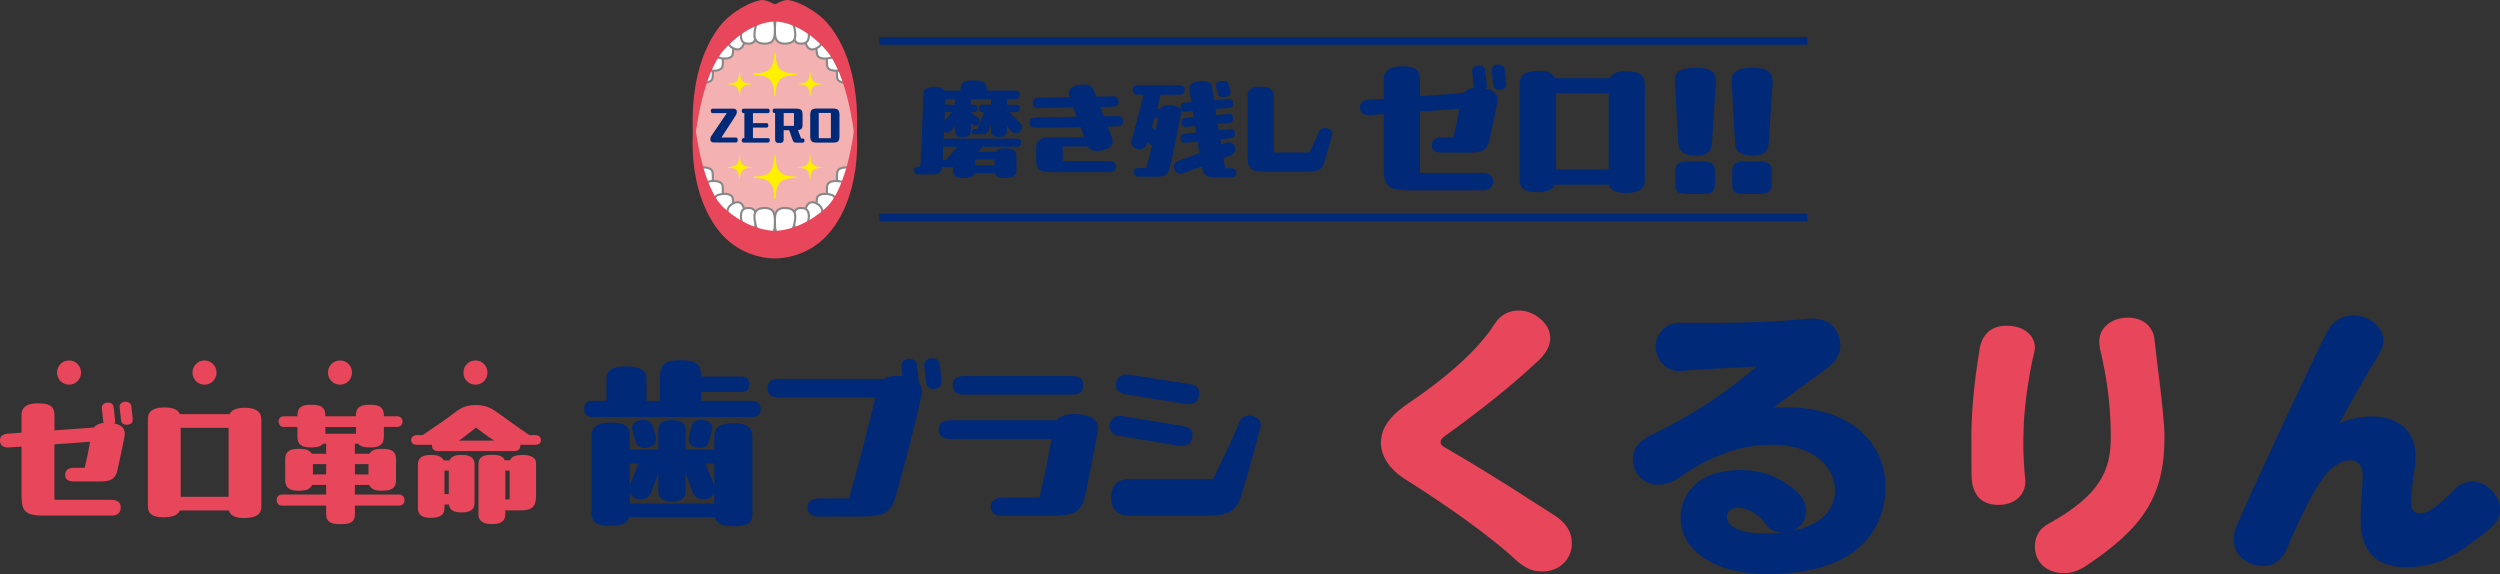 <?xml version="1.0" encoding="UTF-8"?>
<svg id="_レイヤー_2" data-name="レイヤー 2" xmlns="http://www.w3.org/2000/svg" xmlns:xlink="http://www.w3.org/1999/xlink" viewBox="0 0 844.09 193.82">
  <rect x="0" y="0" width="844.09" height="193.82" fill="#333333" stroke="none"/>
  <defs>
    <style>
      .cls-1 {
        stroke: #e8465a;
        stroke-width: 1px;
      }

      .cls-1, .cls-2 {
        fill: #e8465a;
      }

      .cls-1, .cls-3 {
        stroke-linecap: round;
        stroke-linejoin: round;
      }

      .cls-4, .cls-5 {
        fill: none;
      }

      .cls-6 {
        clip-path: url(#clippath-1);
      }

      .cls-7 {
        fill: #002978;
      }

      .cls-5 {
        stroke: #002978;
        stroke-miterlimit: 10;
        stroke-width: 2.58px;
      }

      .cls-3 {
        fill: #fff;
        stroke: #888;
        stroke-width: .72px;
      }

      .cls-8 {
        fill: #fff000;
      }

      .cls-9 {
        clip-path: url(#clippath);
      }

      .cls-10 {
        fill: #f4b1b1;
      }
    </style>
    <clipPath id="clippath">
      <path class="cls-4" d="M288.88,40.75c0,19.4-5.74,40.66-27.25,40.66s-27.25-21.26-27.25-40.66,12.2-37.18,27.25-37.18,27.25,17.78,27.25,37.18Z"/>
    </clipPath>
    <clipPath id="clippath-1">
      <path class="cls-4" d="M288.88,40.75c0,19.4-5.74,40.66-27.25,40.66s-27.25-21.26-27.25-40.66,12.2-37.18,27.25-37.18,27.25,17.78,27.25,37.18Z"/>
    </clipPath>
  </defs>
  <g id="PC_design">
    <g id="contents">
      <g>
        <g>
          <g>
            <path class="cls-10" d="M288.88,40.75c0,19.4-5.74,40.66-27.25,40.66s-27.25-21.26-27.25-40.66,12.2-37.18,27.25-37.18,27.25,17.78,27.25,37.18Z"/>
            <g class="cls-9">
              <g>
                <path class="cls-3" d="M291.56,62.85c.55.14,2.05-.06,3.4-2.97,1.34-2.91.97-5.98-1.05-6.49-2.02-.51-4.63-.26-4.86,1.59-.22,1.85-.33,7.14,2.51,7.88Z"/>
                <path class="cls-3" d="M285.09,65.21c.53.13,1.99-.06,3.3-2.67,1.31-2.61.96-5.36-1-5.8-1.96-.45-4.49-.22-4.71,1.44-.22,1.66-.34,6.38,2.41,7.04Z"/>
                <path class="cls-3" d="M281.69,69.78c.53.13,1.99-.06,3.3-2.67,1.31-2.61.96-5.36-1-5.8-1.96-.45-4.49-.22-4.71,1.44-.22,1.66-.34,6.38,2.41,7.04Z"/>
                <path class="cls-3" d="M278,74.11c.53.15,1.99.04,3.4-2.5,1.41-2.54,1.16-5.3-.78-5.85s-4.47-.45-4.76,1.19c-.29,1.64-.59,6.36,2.14,7.15Z"/>
                <path class="cls-3" d="M274.04,77.2c.84.3,2.77-1,3.47-4.18.69-3.18-1.2-4.13-2.53-4.63s-3.14.33-3.16,3.94c-.02,3.61,1.04,4.44,2.22,4.87Z"/>
                <path class="cls-3" d="M267.87,73.8c0,2.12.8,4.67,1.91,4.71,1.1.04,3.31-2.32,3.31-5.52,0-2.96-2.04-2.75-2.89-2.75-1.06,0-2.33.65-2.33,3.56Z"/>
                <path class="cls-3" d="M263.72,79.81c1.61.19,3.74-.82,4.46-4.11.68-3.08.69-5.47-3.24-5.47-3.6,0-3.31,3.05-3.32,5.09,0,2.04.34,4.28,2.09,4.48Z"/>
                <path class="cls-3" d="M231.7,62.85c-.55.14-2.05-.06-3.4-2.97-1.34-2.91-.97-5.98,1.05-6.49,2.02-.51,4.63-.26,4.86,1.59.22,1.85.33,7.14-2.51,7.88Z"/>
                <path class="cls-3" d="M238.17,65.21c-.53.13-1.99-.06-3.3-2.67-1.31-2.61-.96-5.36,1-5.8,1.96-.45,4.49-.22,4.71,1.44.22,1.66.34,6.38-2.41,7.04Z"/>
                <path class="cls-3" d="M241.56,69.78c-.53.13-1.99-.06-3.3-2.67-1.31-2.61-.96-5.36,1-5.8s4.49-.22,4.71,1.44c.22,1.66.34,6.38-2.41,7.04Z"/>
                <path class="cls-3" d="M245.25,74.11c-.53.15-1.99.04-3.4-2.5-1.41-2.54-1.16-5.3.78-5.85s4.47-.45,4.76,1.19c.29,1.64.59,6.36-2.14,7.15Z"/>
                <path class="cls-3" d="M249.21,77.2c-.84.3-2.77-1-3.47-4.18-.69-3.18,1.2-4.13,2.53-4.63,1.33-.5,3.14.33,3.16,3.94.02,3.61-1.04,4.44-2.22,4.87Z"/>
                <path class="cls-3" d="M255.38,73.8c0,2.12-.8,4.67-1.91,4.71-1.1.04-3.31-2.32-3.31-5.52,0-2.96,2.04-2.75,2.89-2.75,1.06,0,2.33.65,2.33,3.56Z"/>
                <path class="cls-3" d="M259.53,79.81c-1.61.19-3.74-.82-4.46-4.11-.68-3.08-.69-5.47,3.24-5.47,3.6,0,3.31,3.05,3.32,5.09,0,2.04-.34,4.28-2.09,4.48Z"/>
              </g>
            </g>
            <g class="cls-6">
              <g>
                <path class="cls-3" d="M233.93,22.41c-.53-.13-1.99.06-3.3,2.67-1.31,2.61-.96,5.36,1,5.8,1.96.45,4.49.22,4.71-1.44.22-1.66.34-6.38-2.41-7.04Z"/>
                <path class="cls-3" d="M289.32,22.41c.53-.13,1.99.06,3.3,2.67,1.31,2.61.96,5.36-1,5.8-1.96.45-4.49.22-4.71-1.44-.22-1.66-.34-6.38,2.41-7.04Z"/>
                <path class="cls-3" d="M285.09,19.25c.53-.13,1.99.06,3.3,2.67,1.31,2.61.96,5.36-1,5.8-1.96.45-4.49.22-4.71-1.44s-.34-6.38,2.41-7.04Z"/>
                <path class="cls-3" d="M281.69,15.21c.53-.13,1.99.06,3.3,2.67,1.31,2.61.96,5.36-1,5.8-1.96.45-4.49.22-4.71-1.44-.22-1.66-.34-6.38,2.41-7.04Z"/>
                <path class="cls-3" d="M278,11.13c.53-.15,1.99-.04,3.4,2.5,1.41,2.54,1.16,5.3-.78,5.85-1.94.55-4.47.45-4.76-1.19s-.59-6.36,2.14-7.15Z"/>
                <path class="cls-3" d="M274.04,7.77c.84-.3,2.77,1,3.47,4.18.69,3.18-1.2,4.13-2.53,4.63s-3.14-.33-3.16-3.94c-.02-3.61,1.04-4.44,2.22-4.87Z"/>
                <path class="cls-3" d="M267.87,11.17c0-2.12.8-4.67,1.91-4.71,1.1-.04,3.31,2.32,3.31,5.52,0,2.96-2.04,2.75-2.89,2.75-1.06,0-2.33-.65-2.33-3.56Z"/>
                <path class="cls-3" d="M263.72,5.16c1.61-.19,3.74.82,4.46,4.11.68,3.08.69,5.47-3.24,5.47-3.6,0-3.31-3.05-3.32-5.09,0-2.04.34-4.28,2.09-4.48Z"/>
                <path class="cls-3" d="M238.17,19.25c-.53-.13-1.99.06-3.3,2.67-1.31,2.61-.96,5.36,1,5.8s4.49.22,4.71-1.44c.22-1.66.34-6.38-2.41-7.04Z"/>
                <path class="cls-3" d="M241.56,15.21c-.53-.13-1.99.06-3.3,2.67-1.31,2.61-.96,5.36,1,5.8,1.96.45,4.49.22,4.71-1.44.22-1.66.34-6.38-2.41-7.04Z"/>
                <path class="cls-3" d="M245.25,11.13c-.53-.15-1.99-.04-3.4,2.5-1.41,2.54-1.16,5.3.78,5.85,1.94.55,4.47.45,4.76-1.19.29-1.64.59-6.36-2.14-7.15Z"/>
                <path class="cls-3" d="M249.21,7.77c-.84-.3-2.77,1-3.47,4.18-.69,3.18,1.2,4.13,2.53,4.63,1.33.5,3.14-.33,3.16-3.94.02-3.61-1.04-4.44-2.22-4.87Z"/>
                <path class="cls-3" d="M255.38,11.17c0-2.12-.8-4.67-1.91-4.71-1.1-.04-3.31,2.32-3.31,5.52,0,2.96,2.04,2.75,2.89,2.75,1.06,0,2.33-.65,2.33-3.56Z"/>
                <path class="cls-3" d="M259.53,5.16c-1.61-.19-3.74.82-4.46,4.11-.68,3.08-.69,5.47,3.24,5.47,3.6,0,3.31-3.05,3.32-5.09s-.34-4.28-2.09-4.48Z"/>
              </g>
            </g>
            <g>
              <path class="cls-1" d="M288.81,44.16s-2.24,19.64-9.58,26.34c-7.34,6.71-14.64,7.94-17.6,7.94s-10.26-1.24-17.6-7.94c-7.34-6.71-9.58-26.34-9.58-26.34-1.07,19.59,5.79,31.96,12.36,37.25,5.78,4.66,12.01,5.35,14.82,5.35s9.04-.69,14.82-5.35c6.57-5.29,13.43-17.66,12.36-37.25Z"/>
              <path class="cls-1" d="M261.63,2.06s-3.05-1.73-4.5-1.54c-2.86.37-7.88,2.9-11.34,6.08-3.26,2.99-12.41,13.97-11.34,38.1,0,0,2.24-19.9,9.58-28.16,7.34-8.26,14.64-9.78,17.6-9.78,2.96,0,10.26,1.52,17.6,9.78s9.58,28.16,9.58,28.16c1.07-24.13-8.08-35.11-11.34-38.1-3.46-3.18-8.48-5.71-11.34-6.08-1.45-.18-4.5,1.54-4.5,1.54Z"/>
            </g>
            <g>
              <path class="cls-7" d="M248.4,46.43c.45,0,.68.28.68.84s-.24.84-.68.84h-7.35c-.71,0-1.02-.26-1.16-.71-.04-.12-.06-.26-.06-.4,0-.39.15-.85.53-1.38.91-1.3,3.28-4.77,5.04-7.42h-4.74c-.41,0-.66-.22-.66-.75s.25-.75.66-.75h6.89c.68,0,1.01.23,1.15.59.19.44.11,1.06-.38,1.82-.63.98-3.51,5.48-4.76,7.33h4.83Z"/>
              <path class="cls-7" d="M259.18,46.63c.47,0,.71.22.71.76,0,.51-.24.75-.71.75h-8.09c-.36,0-.65-.22-.65-.75s.29-.76.65-.76h.24v-8.43h-.24c-.36,0-.65-.22-.65-.76s.29-.75.65-.75h8.15c.37,0,.65.22.65.75s-.27.76-.65.76h-5.02v3.37h4.56c.36,0,.65.22.65.75s-.29.76-.65.76h-4.56v3.56h4.96Z"/>
              <path class="cls-7" d="M270.99,46.75c.48,0,.63.25.63.7s-.17.73-.71.73h-1.91c-.97,0-1.16-.22-1.57-1.41l-.96-2.8h-1.88v3c0,1.04-.47,1.3-1.29,1.3h-.3c-.82,0-1.3-.26-1.3-1.3v-8.81h-.19c-.37,0-.65-.2-.65-.73s.27-.76.65-.76h6.96c2.03,0,2.5.42,2.5,2.05v3.26c0,1.32-.3,1.82-1.54,1.96l1.04,2.81h.51ZM264.6,38.17v4.32h3.48v-4.32h-3.48Z"/>
              <path class="cls-7" d="M281.19,36.64c1.73,0,2.25.48,2.25,2.24v6.88c0,1.96-.41,2.39-2.25,2.39h-5.3c-1.9,0-2.33-.47-2.33-2.39v-6.88c0-1.75.56-2.24,2.33-2.24h5.3ZM276.44,38.13v8.53h4.1v-8.53h-4.1Z"/>
            </g>
            <g>
              <g>
                <path class="cls-8" d="M249.82,24.42c0-.12-.18-.12-.19,0-.21,3.05-.81,3.65-3.86,3.86-.12,0-.12.18,0,.19,3.05.2,3.65.81,3.86,3.86,0,.12.18.12.19,0,.21-3.05.81-3.65,3.85-3.86.12,0,.12-.18,0-.19-3.04-.21-3.65-.81-3.85-3.86Z"/>
                <path class="cls-8" d="M273.43,32.32c0,.12.18.12.19,0,.21-3.05.81-3.65,3.85-3.86.12,0,.12-.18,0-.19-3.04-.21-3.65-.81-3.85-3.86,0-.12-.18-.12-.19,0-.21,3.05-.81,3.65-3.86,3.86-.12,0-.12.18,0,.19,3.05.2,3.65.81,3.86,3.86Z"/>
                <path class="cls-8" d="M268.81,24.9c-5.54-.37-6.64-1.47-7.01-7.02-.01-.21-.32-.21-.34,0-.37,5.54-1.47,6.64-7.01,7.02-.21.01-.21.32,0,.34,5.54.37,6.64,1.47,7.01,7.02.01.21.32.21.34,0,.37-5.54,1.47-6.64,7.01-7.02.21-.01.21-.32,0-.34Z"/>
              </g>
              <g>
                <path class="cls-8" d="M249.82,60.48c0,.12-.18.12-.19,0-.21-3.05-.81-3.65-3.86-3.86-.12,0-.12-.18,0-.19,3.05-.2,3.65-.81,3.86-3.86,0-.12.18-.12.19,0,.21,3.05.81,3.65,3.85,3.86.12,0,.12.18,0,.19-3.04.21-3.65.81-3.85,3.86Z"/>
                <path class="cls-8" d="M273.43,52.58c0-.12.18-.12.19,0,.21,3.05.81,3.65,3.85,3.86.12,0,.12.18,0,.19-3.04.21-3.65.81-3.85,3.86,0,.12-.18.12-.19,0-.21-3.05-.81-3.65-3.86-3.86-.12,0-.12-.18,0-.19,3.05-.2,3.65-.81,3.86-3.86Z"/>
                <path class="cls-8" d="M268.81,60.01c-5.54.37-6.64,1.47-7.01,7.02-.01.21-.32.21-.34,0-.37-5.54-1.47-6.64-7.01-7.02-.21-.01-.21-.32,0-.34,5.54-.37,6.64-1.47,7.01-7.02.01-.21.32-.21.34,0,.37,5.54,1.47,6.64,7.01,7.02.21.01.21.32,0,.34Z"/>
              </g>
            </g>
          </g>
          <g>
            <g>
              <g>
                <path class="cls-7" d="M343.15,46.77c1.12,0,1.65.45,1.65,1.39s-.52,1.39-1.65,1.39h-11.47l-1.39,1.73h5.77c.6-.86,1.87-1.2,3.11-1.2h.6c1.69,0,3.41.64,3.41,2.29v5.44c0,1.69-1.72,2.33-3.41,2.33h-.6c-1.46,0-2.92-.49-3.33-1.69h-6.71c-.38,1.2-1.91,1.69-3.34,1.69h-.64c-2.02,0-3.37-.64-3.37-2.33v-1.39h-3.67c-.22,1.8-1.39,2.47-3.52,2.47h-4.57c-.79,0-1.39-.41-1.39-1.35s.6-1.31,1.39-1.31h.75c.49-9.41.94-22.73,1.01-24.68.08-2.03,2.59-2.33,4.31-2.21,1.27.11,2.32.41,2.85,1.24h5.36v-.26c0-2.36,1.31-3.15,4.01-3.15h.9c2.7,0,4.01.79,4.01,3.15v.26h9.56c.94,0,1.54.41,1.54,1.42s-.6,1.46-1.54,1.46h-2.89c.08.19.11.41.11.64v1.28h3.15c.64,0,1.16.38,1.16,1.24s-.53,1.24-1.16,1.24h-2.32l3.63,3.75c.41.41.6.86.6,1.31,0,.56-.26,1.09-.64,1.46-.71.79-2.21.9-3.04-.11l-1.39-1.69v1.76c0,1.31-1.16,1.88-2.47,1.88h-.45c-1.31,0-2.47-.56-2.47-1.91v-2.44c-.3.86-.6,1.61-.79,2.06-.49,1.12-1.01,1.39-2.25,1.39h-2.32c-1.5,0-1.42-1.76,0-1.76h.6c1.12-1.91,1.84-4.05,2.4-5.7h-.49c-.67,0-1.2-.41-1.2-1.24,0-1.01.52-1.24,1.2-1.24h2.85v-1.31c0-.23.04-.41.08-.6h-6.97c.08.19.11.38.11.6v1.31h1.09c.64,0,1.2.22,1.2,1.24,0,.83-.56,1.24-1.2,1.24h-1.09v.23l2.51,1.8c1.39,1.13-.41,3.19-1.61,2.4-.11-.07-.49-.41-.9-.75v2.85c0,1.35-1.2,1.88-2.51,1.88h-.41c-1.31,0-2.51-.45-2.51-1.88v-1.84l-1.31,1.69c-.6.75-1.61.67-2.36.3l-.11,2.66c.26-.26.64-.41,1.05-.41h23.5ZM318.27,53.97h1.09c1.27-1.39,2.81-3.04,3.93-4.43h-3.63c-.49,0-.9-.19-1.16-.52l-.22,4.95ZM319.02,37.84l-.11,3.08,2.55-3.08h-2.44ZM322.39,35.37v-1.31c0-.23.04-.41.11-.6h-3.26l-.11,1.91h3.26ZM335.77,53.86h-6.52v1.95h6.52v-1.95Z"/>
                <path class="cls-7" d="M379.17,40.96c0,.98-.64,1.65-2.1,1.69l-3.11.08c.64,1.61,1.16,3,1.5,3.79.75,1.88-.34,3.49-2.66,4.05-2.47.68-4.57.49-5.43-1.09h-8.54v4.95h15.63c1.69,0,2.32.64,2.32,1.88,0,1.12-.67,1.8-2.32,1.8h-19.34c-4.16,0-5.28-.97-5.28-3.83v-4.31c0-2.7,1.42-3.6,5.13-3.6h11.17c-.38-1.05-.83-2.25-1.31-3.49l-15.14.3c-1.46,0-2.06-.79-2.06-1.72,0-1.05.64-1.76,2.02-1.8l13.87-.26c-.41-1.09-.79-2.17-1.16-3.15l-11.58.23c-1.61,0-2.1-.75-2.1-1.73-.04-.98.56-1.73,2.1-1.76l10.34-.19c-.04-.15-.11-.3-.15-.45-.64-1.95.64-3.19,3.45-3.68.56-.11,1.09-.15,1.54-.15,1.76,0,2.74.64,3.22,1.8.3.67.6,1.46.94,2.33l5.43-.11c1.54-.04,2.1.64,2.14,1.73.04,1.05-.56,1.72-2.14,1.76l-4.08.08c.38,1.05.79,2.1,1.2,3.15l4.35-.08c1.57-.04,2.14.6,2.17,1.73v.07Z"/>
                <path class="cls-7" d="M398.77,38.29c-.67,3.45-3.3,16.54-3.97,18.87-.64,2.03-1.69,2.51-4.31,2.51h-6c-1.12,0-1.65-.71-1.65-1.54s.53-1.39,1.65-1.39h2.51c.6-1.91,1.27-4.65,1.95-7.46-.49-.49-.97-.94-1.46-1.39-.08.3-.19.56-.26.82-.82,2.51-5.21,2.18-5.21-.71,0-.3.04-.64.15-.98.6-1.95,2.85-10.39,3.93-15.04h-2.06c-.94,0-1.61-.49-1.61-1.61s.67-1.58,1.61-1.58h14.32c.94,0,1.65.49,1.65,1.58s-.71,1.61-1.65,1.61h-6.48c-.3,1.31-.75,2.93-1.2,4.73h1.09c.71-1.24,2.44-1.31,3.93-1.16,2.21.26,3.37,1.28,3.07,2.74ZM390.15,44.07l.9-4.31h-1.2c-.34,1.13-.64,2.25-.94,3.3l1.24,1.01ZM415.86,56.82c1.01,0,1.61.53,1.61,1.54s-.64,1.54-1.69,1.54h-5.36c-2.85,0-4.05-.53-4.68-3.71l-6.41,2.4c-1.54.34-2.36-.38-2.77-1.31-.49-1.12-.23-2.33.97-2.78l7.46-2.85c-.22-1.28-.41-2.59-.64-3.86l-4.2.41c-.75.08-1.5-.3-1.54-1.39-.11-1.01.49-1.58,1.27-1.65l4.01-.38c-.15-.83-.26-1.58-.38-2.25l-3.07.3c-.75.08-1.42-.3-1.54-1.39-.11-1.01.53-1.58,1.31-1.65l2.85-.26-.34-2.06-2.59.23c-.75.08-1.5-.3-1.54-1.39-.11-1.01.49-1.58,1.27-1.65l2.36-.19-.67-4.31c-.26-1.76,1.27-2.55,3.26-2.74.41-.04.82-.04,1.2-.04,1.76,0,2.92.49,3.18,1.95.11.68.26,1.84.71,4.5l4.87-.41c.79-.07,1.5.26,1.57,1.31s-.49,1.61-1.27,1.69l-4.72.41.34,2.03,4.16-.38c.75-.08,1.42.26,1.5,1.31.11,1.05-.49,1.61-1.27,1.69l-3.9.38.34,2.14,3.97-.38c.75-.08,1.42.26,1.5,1.31.11,1.05-.49,1.61-1.27,1.69l-3.71.38c.11.67.19,1.2.3,1.8l1.42-.56c1.31-.52,2.66,0,3.15,1.09s.11,2.36-.97,2.92c-.34.19-1.39.6-2.81,1.16.19,1.2.41,2.36.6,3.41h2.14ZM410.58,29.07c-.22-.98.52-1.54,1.84-1.69.3-.04.38-.04.56-.04.9,0,1.69.3,1.87,1.12l.6,2.44c.26,1.05-.64,1.76-1.87,1.88-1.09.11-2.21-.19-2.4-1.12l-.6-2.59Z"/>
                <path class="cls-7" d="M447.27,54.42c-.97,3.23-2.32,3.56-7.12,3.56h-13.57c-4.12,0-5.4-1.01-5.4-5.44v-20.25c0-2.1,1.65-3.04,4.38-3.04,3.15,0,4.5,1.01,4.5,3.19v19.05h11.99c1.24-2.33,2.17-4.43,3.26-6.98.45-1.09,1.5-1.5,2.74-1.2,1.09.26,1.72.83,1.72,1.72,0,.19-.04.38-.08.6-.56,2.33-1.46,5.55-2.44,8.78Z"/>
              </g>
              <g>
                <path class="cls-7" d="M505.44,35.17c-.74,3.77-1.7,8.12-2.55,12.05-.69,3.18-2.23,4.3-6.58,4.3h-9.76c-2.01,0-3.13-.85-3.13-2.5s1.11-2.6,3.13-2.6h4.14c.74-3.08,1.49-6.64,2.02-9.71l-13.26.96v20.7h21.06c2.65,0,3.61,1.17,3.61,2.87s-.9,3.03-3.55,3.03h-25.57c-6.21-.16-7.8-1.49-7.8-7.27v-18.47l-4.83.32c-1.91.05-3.08-.69-3.18-2.39v-.32c0-1.49,1.06-2.28,2.92-2.44l5.09-.37v-6.53c0-3.5,2.65-4.35,5.94-4.41,3.87-.05,6.31.74,6.31,4.41v5.68l14.64-1.06c.85-1.06,2.23-1.59,3.66-1.75-.11-.21-.16-.37-.16-.58l-.53-4.83c-.16-1.27.8-1.96,1.96-2.12,1.27-.11,2.28.42,2.44,1.65l.53,4.83c.05.53-.05.96-.26,1.27,3.08.69,4.35,2.18,3.71,5.31ZM508.56,28.27v.32c0,1.17-.8,1.64-2.12,1.8-1.22,0-2.12-.53-2.23-1.65l-.53-4.83c-.16-1.27.69-2.02,1.96-2.12h.26c1.06,0,1.96.53,2.12,1.64l.53,4.83Z"/>
                <path class="cls-7" d="M555.35,28.53v32.38c0,3.34-2.71,4.25-6.47,4.25-2.81,0-5.04-.69-5.62-2.81h-18.25c-.8,1.96-3.13,2.55-6.21,2.55-3.24,0-5.67-.9-5.67-3.98V28.05c0-2.97,2.39-4.14,6.15-4.14,3.18,0,5.04.8,5.73,2.5h18.51c.74-1.65,2.76-2.39,5.67-2.39,4.19,0,6.15,1.49,6.15,4.51ZM525.33,31.5v25.75h17.82v-25.75h-17.82Z"/>
                <path class="cls-7" d="M566.66,48.39c-.32-4.57-.79-15.4-1.17-20.65v-.58c0-3.19,2.6-4.3,7.11-4.3s6.74,1.22,6.74,4.51v.42c-.37,5.89-1.06,17.15-1.33,20.92-.48,3.18-2.44,3.93-5.83,3.82-3.24-.05-5.36-1.12-5.52-4.14ZM569.2,65.48c-2.44,0-3.5-.69-3.5-3.13v-4.51c0-2.23,1.01-3.29,3.5-3.29h6.05c2.71,0,3.77.96,3.77,3.29v4.25c0,2.55-1.17,3.4-3.92,3.4h-5.89Z"/>
                <path class="cls-7" d="M585.81,48.39c-.32-4.57-.79-15.4-1.17-20.65v-.58c0-3.19,2.6-4.3,7.11-4.3s6.74,1.22,6.74,4.51v.42c-.37,5.89-1.06,17.15-1.33,20.92-.48,3.18-2.44,3.93-5.83,3.82-3.24-.05-5.36-1.12-5.52-4.14ZM588.35,65.48c-2.44,0-3.5-.69-3.5-3.13v-4.51c0-2.23,1.01-3.29,3.5-3.29h6.05c2.71,0,3.77.96,3.77,3.29v4.25c0,2.55-1.17,3.4-3.92,3.4h-5.89Z"/>
              </g>
            </g>
            <line class="cls-5" x1="296.87" y1="13.81" x2="610.25" y2="13.81"/>
            <line class="cls-5" x1="296.87" y1="73.45" x2="610.25" y2="73.45"/>
          </g>
        </g>
        <g>
          <g>
            <path class="cls-2" d="M512.11,189.34c-2-1.85-3.3-3.01-5.21-4.57-9.31-7.68-21.12-15.85-32.94-23.25-4.6-3.01-7.71-7.39-7.71-11.96,0-5.25,3.3-9.43,9.71-13.71,8.31-5.64,14.82-10.89,20.22-16.24,2.8-2.82,5.51-5.74,8.51-10.31,1.9-3.11,5.01-4.47,8.01-4.47,2.2,0,4.31.68,6.11,1.85,3,2.04,4.61,4.67,4.61,7.39,0,2.53-1.3,5.15-3.9,7.59-9.71,9.14-21.02,17.9-31.44,25.38-1.2.78-1.7,1.56-1.7,2.24s.5,1.36,1.9,2.04c9.11,5.25,20.22,12.16,28.33,17.41l8.51,5.45c4,2.63,5.61,5.83,5.61,9.24,0,5.64-4.5,9.53-9.81,9.53-3.2,0-5.51-.78-8.81-3.6Z"/>
            <path class="cls-7" d="M636.6,164.25c0,13.03-7.81,29.57-39.85,29.57-18.22,0-29.33-8.17-29.33-19.06,0-7.98,6.11-16.05,19.82-16.05,7.41,0,13.12,1.75,19.62,7.49,1.8,1.85,2.9,3.79,2.9,6.42,0,3.11-1.9,5.54-4.5,6.61,9.81-2.04,14.32-7.29,14.32-13.62,0-8.46-8.01-15.46-21.12-15.46-10.51,0-20.82,3.6-31.34,10.99-2.7,1.75-4.91,2.53-7.51,2.53-4.31,0-8.21-3.4-8.21-8.56,0-3.01,1-5.83,6.41-8.36,13.21-6.42,24.23-13.62,35.44-23.05-7.91.49-15.12.78-19.72,1.07-2.7.19-5.41.49-6.91.49-4,0-7.61-3.79-7.61-8.17s3.5-8.07,7.61-8.07h13.62c10.21-.1,19.62-.39,27.53-1.17,1.8-.2,3.3-.29,4.6-.29,5.31,0,9.01,3.89,9.01,9.04,0,3.31-1.6,5.84-6.41,9.14-5.21,3.79-10.91,7.88-16.12,11.87,1.1-.1,2.3-.1,3.8-.1,24.53,0,33.94,14,33.94,26.75ZM601.46,179.81c-1.9-.1-3.6-.78-4.71-2.24-2.9-3.99-6.51-6.13-9.81-6.13-2.2,0-3.9,1.26-3.9,2.92,0,3.4,4.2,5.74,12.41,5.74,2.2,0,4.2-.1,6.01-.29Z"/>
            <path class="cls-2" d="M665.73,162.01c-.1-1.26-.1-3.11-.1-5.25v-7c-.2-8.85.8-20.13,2.8-32.19,1.1-5.54,4.61-7.59,9.21-7.59,5.61,0,9.41,3.21,9.41,7.39,0,.97-.3,2.04-.9,4.47-2.4,12.16-3,19.74-3,28.3,0,3.31.2,7.49.7,12.35,0,4.18-3.1,7.98-9.11,7.98-5.41,0-8.41-2.92-9.01-8.46ZM687.05,184.48c0-3.4,1.6-6.03,4.51-7.59,18.02-9.92,21.12-18.48,21.12-29.47,0-8.46-.9-17.31-2.9-26.36-.7-3.01-1-4.28-1-5.83,0-4.28,3.8-7.98,9.71-7.98,4.71,0,8.31,2.63,8.91,7.1.4,3.11.6,5.45.9,7.78,1.7,13.42,2.5,20.81,2.5,25.48,0,19.94-7.11,30.54-26.53,43.48-2.5,1.65-4.91,2.43-7.31,2.43-6.11,0-9.91-3.79-9.91-9.04Z"/>
            <path class="cls-7" d="M844.09,172.03c0,2.33-1,4.38-3.1,6.13-12.31,10.41-19.22,13.32-28.63,13.32s-15.32-4.67-15.32-15.85c0-6.13.7-10.99.7-15.17,0-3.02-1.5-5.06-4.1-5.06-3.8,0-7.91,3.01-11.91,10.02-3.2,5.54-6.81,13.03-9.61,19.84-1.1,2.72-3.6,5.84-7.91,5.84-5.21,0-10.01-3.21-10.01-9.14,0-1.46.3-2.82.8-3.99,4.4-10.5,26.13-57.19,30.63-65.75,1.5-3.21,4.71-5.74,9.01-5.74,4.91,0,10.11,3.7,10.11,8.46,0,1.56-.7,3.4-2,5.45-5.11,8.36-9.31,15.85-12.91,22.56,3.5-1.56,7.11-2.33,11.01-2.33,10.31,0,14.72,6.52,14.72,12.94,0,2.53-.2,4.08-.5,5.93-.7,4.18-1,7.68-1,10.6,0,2.43,1.3,3.21,3.1,3.21,2,0,4.71-1.07,11.81-8.27,1.7-1.65,3.6-2.43,5.91-2.43,4.81,0,9.21,4.86,9.21,9.43Z"/>
          </g>
          <g>
            <g>
              <path class="cls-7" d="M253.93,135.35c1.73,0,2.88.83,2.88,2.69s-1.15,2.75-2.88,2.75h-53.83c-1.73,0-2.88-.83-2.88-2.75s1.15-2.69,2.88-2.69h4.68v-7.61c0-2.88,2.44-4.03,6.22-4.03h1.03c3.59,0,6.22,1.15,6.22,4.03v7.61h4.61v-8.7c0-3.77,2.31-4.99,6.34-4.99h1.41c3.78,0,6.09,1.21,6.09,4.99v.51h13.65c1.54,0,2.69.77,2.69,2.56s-1.15,2.62-2.69,2.62h-13.65v3.01h17.24ZM254.06,147.37v26.09c0,3.58-2.56,4.22-6.22,4.22-3.08,0-5.96-.64-6.54-3.07h-28.9c-.64,2.24-2.95,2.94-6.73,2.94-3.33,0-5.96-.9-5.96-4.16v-26.03c0-3.2,1.73-4.67,6.34-4.67s6.54,1.02,6.54,4.09v5.18c.26-.06.45-.13.71-.13h8.97v-6.84c0-2.3,1.6-3.13,4.87-3.13,2.82,0,4.36,1.02,4.36,3.13v6.84h9.68v-4.6c0-2.88,1.86-4.35,6.34-4.35,4.23,0,6.54,1.15,6.54,4.48ZM213.1,156.52c-.19,0-.32,0-.51-.06v7.55l2.95-7.48h-2.44ZM212.59,170.01h28.58v-3.58c-1.15,2.69-5.96,3.33-7.43-.51l-2.24-6.14v6.33c0,2.3-1.99,3.2-4.36,3.2h-.51c-2.37,0-4.36-.9-4.36-3.2v-6.33l-2.24,6.14c-1.47,3.84-6.28,3.2-7.43.51v3.58ZM214.58,149.16l-1.09-4.16c-.83-3.2,5.58-4.67,6.73-1.47.32.96.64,1.79,1.03,3.33.64,2.3.13,3.64-2.69,4.28-2.05.45-3.59-.58-3.97-1.98ZM239.38,149.1c-.45,1.73-2.12,2.49-4.23,1.98-2.44-.58-3.01-1.66-2.44-3.96.26-1.15.58-2.56.9-3.52,1.09-3.26,7.69-1.85,6.86,1.34l-1.09,4.16ZM241.17,164v-7.48h-2.95l2.95,7.48Z"/>
              <path class="cls-7" d="M310.26,128.95v.32c.96,1.09,1.22,2.62.83,4.6-1.28,6.08-6.47,26.54-8.78,34.02-1.6,5.24-3.85,6.52-11.54,6.52h-14.1c-2.88,0-4.04-1.15-4.04-3.26,0-1.98,1.6-2.88,4.42-2.88h9.61c3.2-11,6.99-26.09,8.91-34.08h-32.62c-2.5,0-3.78-1.02-3.78-3.13s1.22-3.13,3.78-3.13h35.57c1.54-.96,3.72-1.21,6.15-.89l-.32-3.33c-.13-1.53.96-2.37,2.37-2.56,1.47-.13,2.69.51,2.88,1.98l.64,5.82ZM317.89,128.76v.32c0,1.34-.83,2.05-2.37,2.24h-.26c-1.28,0-2.44-.64-2.56-1.98l-.64-5.82c-.19-1.54.9-2.43,2.37-2.56h.32c1.28,0,2.44.64,2.56,1.98l.58,5.82Z"/>
              <path class="cls-7" d="M370.7,144.69c0,.45-.06.9-.13,1.34-.32,1.47-2.31,12.47-3.91,20.08-1.47,7.03-3.14,8.06-13.27,8.06h-15.12c-2.56,0-3.78-1.41-3.78-3.13s1.22-3.01,4.04-3.01h12.43c1.86-7.99,3.2-14.9,4.1-19.82h-34.09c-2.82,0-4.04-1.02-4.04-3.26,0-2.11,1.41-3.07,4.04-3.07h35.76c1.54-1.85,4.42-2.3,7.63-1.98,3.97.32,6.34,1.79,6.34,4.8ZM325.65,133.24c-3.01,0-3.97-1.34-3.97-3.2s1.03-3.07,3.97-3.07h36.02c2.76,0,4.04.77,4.04,3.07,0,2.49-1.22,3.2-4.04,3.2h-36.02Z"/>
              <path class="cls-7" d="M377.95,147.18c-2.37-.38-3.4-1.73-3.4-3.26,0-.19.06-.38.06-.58.32-1.85,1.92-3.26,4.55-2.81l20,3.26c2.82.45,3.78,1.79,3.4,3.77-.32,2.17-1.47,3.33-4.74,2.94l-19.87-3.33ZM381.6,174.17c-4.23,0-6.47-2.3-6.41-6.14.06-4.35,2.24-6.33,6.6-6.33h27.75c4.36-8.57,7.18-14.9,8.91-19.18.77-1.85,2.5-2.56,4.55-2.05,1.73.45,2.69,1.47,2.69,2.94,0,.32-.06.64-.13.96-1.6,6.14-4.23,15.6-6.22,22.13-1.99,6.52-4.04,7.67-13.78,7.67h-23.97ZM380.19,133.17c-2.56-.38-3.72-1.92-3.33-3.84.26-1.73,1.54-2.88,3.59-2.88.32,0,.64,0,.96.06l20.32,3.2c2.95.45,3.33,2.05,3.08,3.84-.32,2.05-1.54,3.07-4.49,2.88l-20.12-3.26Z"/>
            </g>
            <g>
              <g>
                <path class="cls-2" d="M41.98,147.76c-.67,3.41-1.54,7.35-2.31,10.91-.63,2.88-2.02,3.89-5.97,3.89h-8.86c-1.83,0-2.84-.77-2.84-2.26s1.01-2.35,2.84-2.35h3.75c.67-2.79,1.35-6.01,1.83-8.79l-12.04.86v18.74h19.11c2.41,0,3.27,1.06,3.27,2.59s-.82,2.74-3.23,2.74H14.35c-5.63-.14-7.08-1.35-7.08-6.58v-16.72l-4.38.29c-1.73.05-2.79-.62-2.89-2.16v-.29c0-1.34.96-2.07,2.65-2.21l4.62-.34v-5.91c0-3.17,2.41-3.94,5.39-3.99,3.51-.05,5.73.67,5.73,3.99v5.14l13.29-.96c.77-.96,2.02-1.44,3.32-1.58-.1-.19-.14-.34-.14-.53l-.48-4.37c-.14-1.15.72-1.78,1.78-1.92,1.16-.1,2.07.38,2.21,1.49l.48,4.37c.05.48-.05.87-.24,1.15,2.79.62,3.95,1.97,3.37,4.81ZM44.82,141.51v.29c0,1.06-.72,1.49-1.93,1.63-1.11,0-1.93-.48-2.02-1.49l-.48-4.37c-.14-1.15.63-1.83,1.78-1.92h.24c.96,0,1.78.48,1.93,1.49l.48,4.37Z"/>
                <path class="cls-2" d="M88.25,141.75v29.31c0,3.03-2.46,3.84-5.87,3.84-2.55,0-4.57-.62-5.1-2.55h-16.56c-.72,1.78-2.84,2.31-5.63,2.31-2.94,0-5.15-.82-5.15-3.6v-29.74c0-2.69,2.17-3.75,5.58-3.75,2.89,0,4.57.72,5.2,2.26h16.8c.67-1.49,2.5-2.16,5.15-2.16,3.8,0,5.58,1.35,5.58,4.08ZM61,144.44v23.3h16.18v-23.3h-16.18Z"/>
                <path class="cls-2" d="M134.7,166.98c1.05,0,1.88.64,1.88,1.87s-.82,1.87-1.88,1.87h-14.87v3.1c0,2.33-1.65,3.15-4.35,3.15h-1.01c-2.84,0-4.35-.96-4.35-3.24v-3.01h-14.78c-1.1,0-1.92-.59-1.92-1.87s.82-1.87,1.92-1.87h14.78v-3.24h-4.76c-.59,1.37-1.97,1.92-3.89,1.92h-.96c-2.7,0-4.21-.96-4.21-3.51v-7.17c0-2.56,1.65-3.42,4.21-3.42h.96c1.78,0,3.16.46,3.8,1.64h4.85v-3.38h-1.01c-.73.87-1.97,1.23-3.52,1.23h-.96c-2.7,0-4.21-.96-4.21-3.51v-3.38h-4.44c-1.05,0-1.92-.55-1.92-1.83s.87-1.78,1.92-1.78h4.44v-.46c0-2.56,1.69-3.42,4.25-3.42h.96c2.52,0,4.21.87,4.21,3.42v.46h10.34v-.46c0-2.56,1.69-3.42,4.21-3.42h.96c2.56,0,4.25.87,4.25,3.42v.46h4.39c1.05,0,1.92.55,1.92,1.78s-.87,1.83-1.92,1.83h-4.39v3.38c0,2.56-1.51,3.51-4.21,3.51h-.96c-1.56,0-2.79-.36-3.52-1.23h-1.1v3.38h4.94c.64-1.19,2.01-1.64,3.8-1.64h.96c2.56,0,4.21.87,4.21,3.42v7.17c0,2.56-1.51,3.51-4.21,3.51h-.96c-1.92,0-3.29-.55-3.89-1.92h-4.85v3.24h14.87ZM105.65,160.18h4.48v-3.47h-4.48v3.47ZM120.2,144.16h-10.34v2.28h10.34v-2.28ZM124.41,156.71h-4.57v3.47h4.57v-3.47Z"/>
                <path class="cls-2" d="M180.67,146.9c1.28,0,1.97.68,1.97,1.69s-.69,1.6-1.97,1.6h-4.99v.32c0,1.19-.82,1.78-1.83,1.78h-26.17c-1.01,0-1.83-.55-1.83-1.78v-.32h-5.08c-1.28,0-1.97-.64-1.97-1.6s.69-1.69,1.97-1.69h1.92c5.12-3.42,7.73-5.25,10.93-7.67,1.83-1.37,3.52-2.46,6.95-2.46,3.02,0,4.71.64,7.32,2.46,3.43,2.42,6.18,4.52,10.84,7.67h1.92ZM156.29,153.61c2.24,0,3.93.87,3.93,3.1v13.19c0,2.24-1.69,3.1-3.93,3.1h-.82c-2.1,0-3.71-.73-3.89-2.65h-1.51v1.37c0,2.24-1.88,3.1-4.12,3.1h-.82c-2.24,0-4.03-.87-4.03-3.1v-15.01c0-2.24,1.78-3.1,4.03-3.1h.82c1.74,0,3.29.55,3.84,1.83h1.97c.55-1.28,1.97-1.83,3.71-1.83h.82ZM150.07,158.9v7.94h1.46v-7.94h-1.46ZM156.38,147.77c-.5.36-.96.73-1.51,1h12.03c-.55-.32-1.05-.68-1.65-1.1-1.37-.96-2.61-1.78-4.57-3.29-1.65,1.37-2.65,2.1-4.3,3.38ZM180.99,156.35v10.95c0,3.79-1.28,5.02-5.4,5.02h-4.99v1.51c0,2.24-1.83,3.1-4.07,3.1h-.82c-2.24,0-4.16-.87-4.16-3.1v-17.16c0-2.24,1.46-3.1,4.16-3.1h.82c2.1,0,3.39.55,3.89,1.83h1.78c.46-1.37,2.1-1.73,3.8-1.78,2.7-.09,4.99.59,4.99,2.74ZM170.61,168.62h1.46v-9.72h-1.46v9.72Z"/>
              </g>
              <g>
                <path class="cls-2" d="M27.37,125.79c0,2.28-1.79,4.09-4.06,4.09s-4.06-1.81-4.06-4.09,1.79-4.09,4.06-4.09,4.06,1.81,4.06,4.09Z"/>
                <path class="cls-2" d="M73.11,125.79c0,2.28-1.79,4.09-4.06,4.09s-4.06-1.81-4.06-4.09,1.79-4.09,4.06-4.09,4.06,1.81,4.06,4.09Z"/>
                <path class="cls-2" d="M118.85,125.79c0,2.28-1.79,4.09-4.06,4.09s-4.06-1.81-4.06-4.09,1.79-4.09,4.06-4.09,4.06,1.81,4.06,4.09Z"/>
                <path class="cls-2" d="M164.59,125.79c0,2.28-1.79,4.09-4.06,4.09s-4.06-1.81-4.06-4.09,1.79-4.09,4.06-4.09,4.06,1.81,4.06,4.09Z"/>
              </g>
            </g>
          </g>
        </g>
      </g>
    </g>
  </g>
</svg>